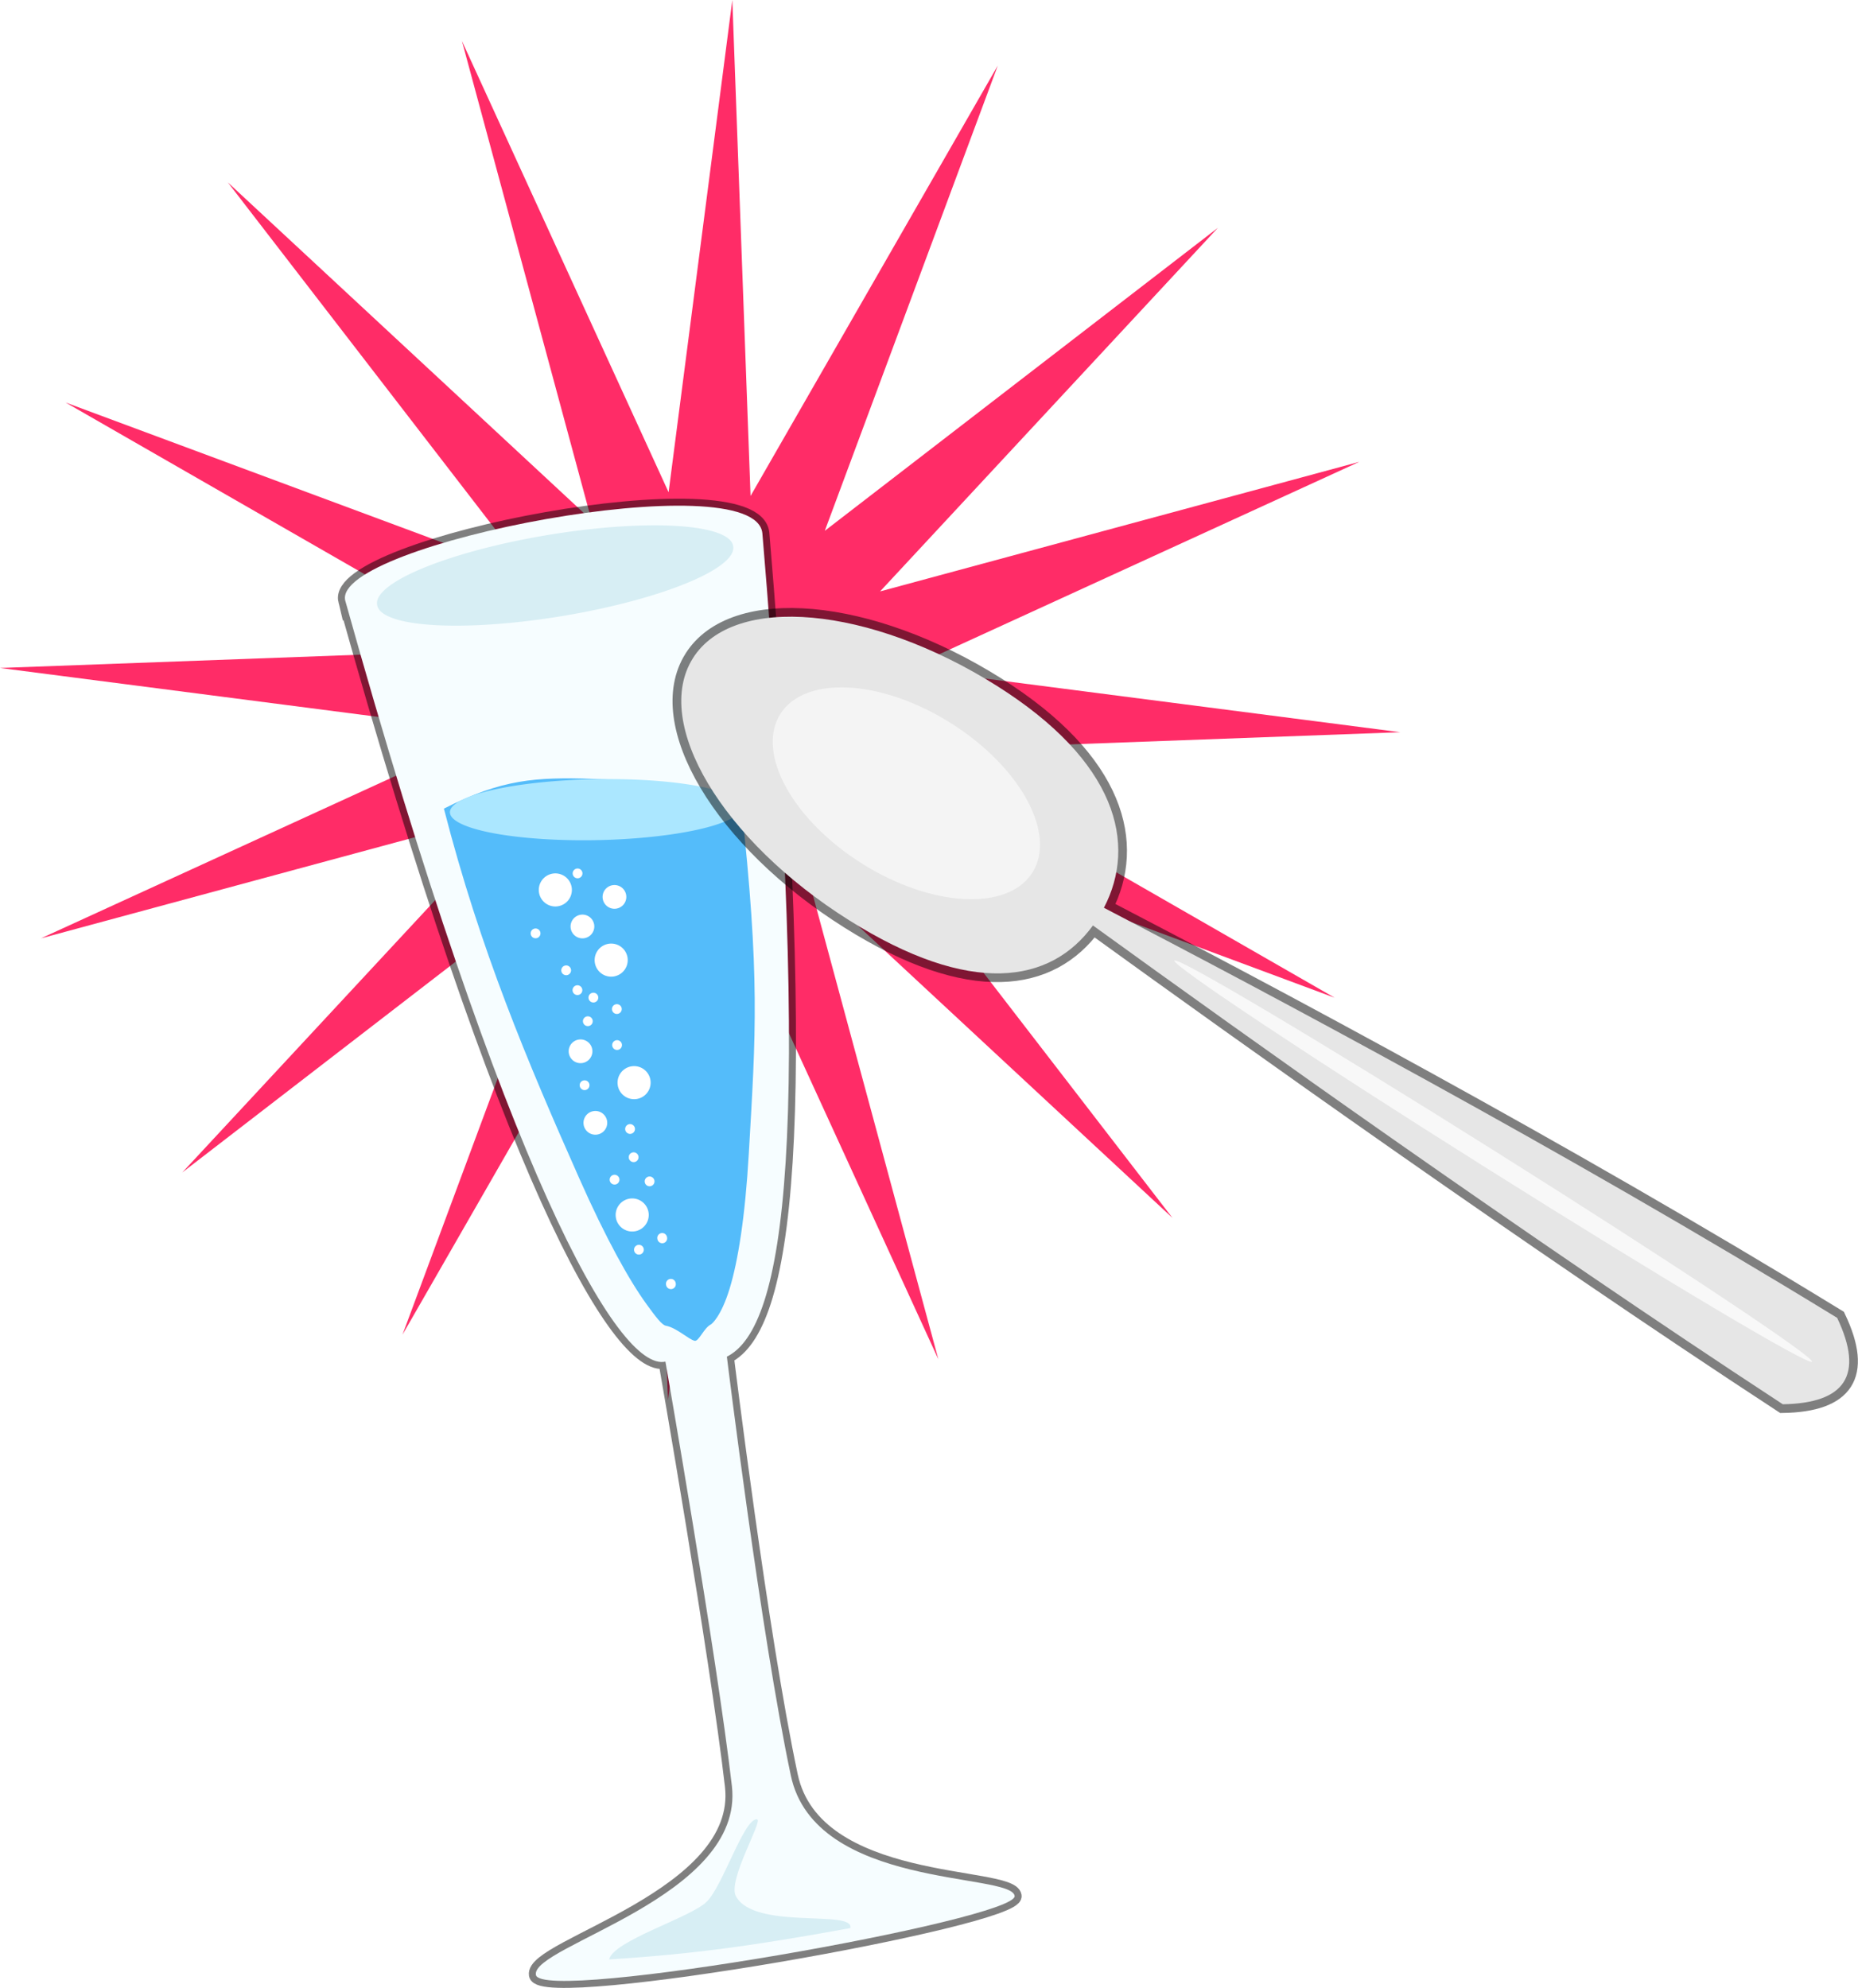 <svg xmlns="http://www.w3.org/2000/svg" viewBox="0 0 398.92 426.82"><defs><filter id="a" height="1.398" width="1.398" color-interpolation-filters="sRGB" y="-.199" x="-.199"><feGaussianBlur stdDeviation="7.815"/></filter></defs><path d="M173.66 188.97l27.808 102.88-44.396-96.892-13.659 105.68-3.913-106.49-53.079 92.413 37.114-99.893-84.392 65.067 72.522-78.081-102.87 27.819 96.882-44.383-105.68-13.669 106.49-3.929-92.403-53.07 99.893 37.123-65.07-84.397 78.081 72.527L99.18 8.805l44.37 96.887L157.234.002l3.913 106.49 53.08-92.41-37.14 99.89 84.413-65.07-72.542 78.08 102.89-27.82-96.903 44.39 105.69 13.66-106.5 3.93 92.42 53.08-99.88-37.13 65.051 84.4-78.062-72.53z" fill-rule="evenodd" fill="#ff2c67"/><path d="M74.123 128.96c-2.938-12.205 88.166-29.69 89.563-14.433 10.964 130.49 4.898 170.55-7.624 176.76 0 0 7.325 59.76 13.737 89.956 5.183 24.415 47.212 20.756 48.047 25.815.834 5.06-101.75 23.238-102.79 16.962-1.035-6.27 44.844-16.686 42.083-40.547-3.25-28.113-14.271-91.117-14.271-91.117-10.153 2.24-34.556-41.053-68.744-163.4z" stroke-opacity=".5" stroke="#000" stroke-width="3" fill="none"/><path d="M74.123 128.96c-2.938-12.205 88.166-29.69 89.563-14.433 10.964 130.49 4.898 170.55-7.624 176.76 0 0 7.325 59.76 13.737 89.956 5.183 24.415 47.212 20.756 48.047 25.815.834 5.06-101.75 23.238-102.79 16.962-1.035-6.27 44.844-16.686 42.083-40.547-3.25-28.113-14.271-91.117-14.271-91.117-10.153 2.24-34.556-41.053-68.744-163.4z" fill-rule="evenodd" fill="#f6fdff"/><path d="M130.789 420.71c.88-4.029 17.457-8.959 20.946-12.388 3.49-3.429 8.08-18.139 10.825-17.685 1.315.22-6.373 13.067-4.57 16.469 3.925 7.406 25.492 2.804 24.577 6.873-20.339 3.732-34.148 5.635-51.778 6.73z" fill-rule="evenodd" fill="#d7eef4"/><path d="M127.315 167.23c-12.334-.407-19.514.046-32.009 6.39 7.806 30.381 17.964 54.373 29.062 79.377 5.74 12.937 10.736 21.929 14.459 27.046 1.836 2.52 3.248 4.439 4.117 4.599 2.329.428 4.91 2.954 6.202 3.24.888.197 1.974-2.759 3.495-3.519.19-.09 2.181-1.715 3.995-7.622s3.346-15.416 4.128-28.924c1.52-26.197 2.433-37.952-1.664-75.66-12.049-2.332-19.326-4.519-31.785-4.927z" fill-rule="evenodd" fill="#54bcfa"/><path d="M157.414 117.26a8.788 38.738 80.629 11-76.441 12.614 8.788 38.738 80.629 1176.441-12.614z" fill-rule="evenodd" fill="#d7eef4"/><path d="M159.218 173.26a6.546 31.314 88.934 01-62.618 1.166 6.546 31.314 88.934 1162.618-1.166z" fill-rule="evenodd" fill="#abe7ff"/><path d="M139.24 260.29a3.551 3.551 0 01-7.008 1.156 3.551 3.551 0 117.008-1.156zM139.646 231.88a3.551 3.551 0 11-7.008 1.156 3.551 3.551 0 117.008-1.156zM134.727 205.57a3.551 3.551 0 01-7.008 1.156 3.551 3.551 0 117.008-1.156zM122.737 190.5a3.551 3.551 0 01-7.008 1.156 3.551 3.551 0 117.008-1.156zM127.158 225.31a2.547 2.547 0 01-5.026.83 2.547 2.547 0 115.026-.83zM134.439 192.16a2.547 2.547 0 01-5.026.83 2.547 2.547 0 115.026-.83zM127.565 198.51a2.547 2.547 0 01-5.026.83 2.547 2.547 0 115.026-.83zM130.339 240.67a2.547 2.547 0 01-5.026.83 2.547 2.547 0 115.026-.83zM138.221 268.2a1.05 1.05 0 01-2.07.342 1.05 1.05 0 112.07-.342zM132.992 253.16a1.05 1.05 0 01-2.07.342 1.05 1.05 0 112.07-.342zM140.514 253.53a1.05 1.05 0 01-2.07.342 1.05 1.05 0 112.07-.342zM133.531 224.26a1.05 1.05 0 01-2.07.342 1.05 1.05 0 112.07-.342zM128.445 214.07a1.05 1.05 0 01-2.07.342 1.05 1.05 0 112.07-.342zM133.484 216.53a1.05 1.05 0 01-2.07.342 1.05 1.05 0 112.07-.342zM125.049 187.4a1.05 1.05 0 01-2.07.342 1.05 1.05 0 112.07-.342zM125.02 212.47a1.05 1.05 0 01-2.07.342 1.05 1.05 0 112.07-.342zM116.032 200.28a1.05 1.05 0 01-2.07.342 1.05 1.05 0 112.07-.342zM145.079 275.52a1.05 1.05 0 11-2.07.342 1.05 1.05 0 112.07-.342zM143.217 265.67a1.05 1.05 0 11-2.07.342 1.05 1.05 0 112.07-.342zM136.321 242.28a1.05 1.05 0 01-2.07.342 1.05 1.05 0 112.07-.342zM126.554 232.88a1.05 1.05 0 01-2.07.342 1.05 1.05 0 112.07-.342zM127.251 219.14a1.05 1.05 0 01-2.07.342 1.05 1.05 0 112.07-.342zM122.602 208.21a1.05 1.05 0 01-2.07.342 1.05 1.05 0 112.07-.342zM137.086 248.34a1.05 1.05 0 01-2.07.342 1.05 1.05 0 112.07-.342z" fill-rule="evenodd" fill="#fff"/><g><path d="M148.758 141.34c-8.748 13.905 6.254 39.084 33.514 56.234 26.123 16.436 43.295 13.631 52.381 1.134 32.667 23.646 93.305 66.941 148.115 102.806 13.365-.223 17.537-6.23 11.672-18.552-59.62-36.55-122.49-69.866-157.428-88.05 7.14-13.656 2.845-31.398-23.058-47.695-27.262-17.151-56.447-19.782-65.195-5.878z" stroke-opacity=".5" stroke="#000" stroke-width="3.736" fill="none"/><path d="M148.764 141.335c-8.748 13.905 6.252 39.086 33.514 56.238 26.125 16.437 43.298 13.632 52.382 1.133 32.667 23.647 93.306 66.942 148.114 102.806 13.365-.223 17.537-6.23 11.671-18.552-59.62-36.55-122.493-69.868-157.43-88.051 7.14-13.656 2.846-31.399-23.056-47.695-27.261-17.151-56.45-19.784-65.199-5.878z" fill="#e6e6e6"/><path d="M-780 270.93c0 26.036-21.107 47.143-47.143 47.143s-47.143-21.107-47.143-47.143 21.107-47.143 47.143-47.143S-780 244.894-780 270.93z" transform="matrix(.202 -.32 .574 .361 206.168 -192.161)" opacity=".754" filter="url(#a)" fill="#fff"/><path d="M321.676 247.607c37.8 23.782 67.96 43.826 67.365 44.77s-31.72-17.567-69.518-41.348c-37.8-23.782-67.96-43.826-67.365-44.771s31.72 17.568 69.518 41.349z" opacity=".723" fill="#fff"/></g></svg>
